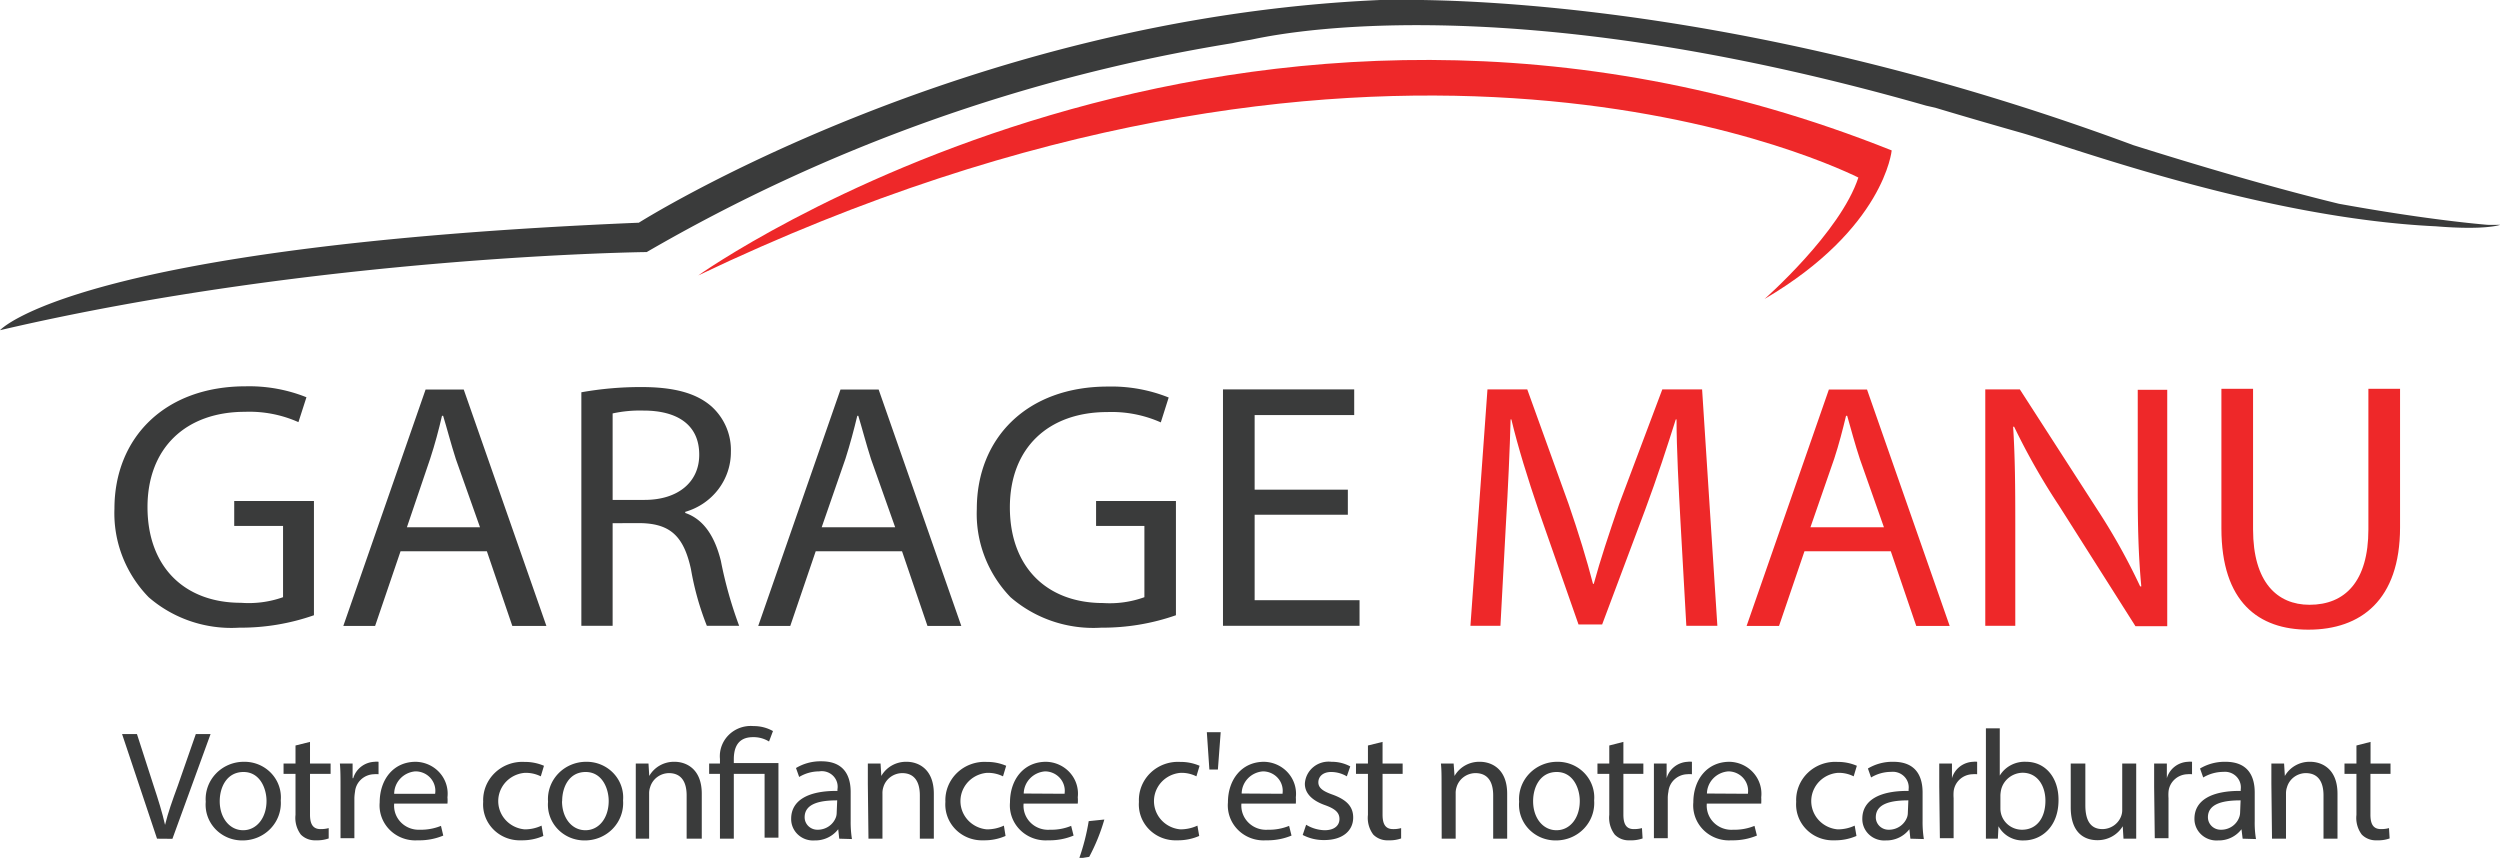 <svg viewBox="0 0 196.61 68.95" width="204" height="70" preserveAspectRatio="none" xmlns="http://www.w3.org/2000/svg">
<path d="M12.35,67.41,9.6,59h1.17l1.31,4.15c.37,1.14.68,2.16.9,3.15h0c.24-1,.59-2,1-3.14L15.4,59h1.16l-3,8.42Z" fill="#3a3b3b"/>
<path d="m22.08 64.34a3 3 0 0 1-3 3.21 2.87 2.87 0 0 1-2.9-3.11 3 3 0 0 1 3-3.21 2.86 2.86 0 0 1 2.9 3.11zm-4.8 0.06c0 1.33 0.77 2.33 1.84 2.33s1.84-1 1.84-2.35c0-1-0.51-2.33-1.81-2.33s-1.87 1.2-1.87 2.35z" fill="#3a3b3b"/>
<path d="M24.38,59.63v1.74H26v.83H24.38v3.27c0,.75.22,1.17.83,1.17a2.32,2.32,0,0,0,.64-.08l0,.83a2.68,2.68,0,0,1-1,.15,1.54,1.54,0,0,1-1.19-.46,2.26,2.26,0,0,1-.42-1.58V62.2h-.94v-.83h.94V59.92Z" fill="#3a3b3b"/>
<path d="M26.78,63.25c0-.71,0-1.32-.05-1.88h1l0,1.18h.05a1.82,1.82,0,0,1,1.68-1.32,1,1,0,0,1,.31,0v1a2,2,0,0,0-.37,0,1.54,1.54,0,0,0-1.48,1.41,3.67,3.67,0,0,0-.05.51v3.22H26.78Z" fill="#3a3b3b"/>
<path d="M31,64.59A1.93,1.93,0,0,0,33,66.69a4.11,4.11,0,0,0,1.68-.31l.18.78a4.77,4.77,0,0,1-2,.38,2.81,2.81,0,0,1-3-3.05c0-1.82,1.07-3.26,2.83-3.26a2.56,2.56,0,0,1,2.5,2.85,3,3,0,0,1,0,.51Zm3.22-.79A1.56,1.56,0,0,0,32.65,62,1.82,1.82,0,0,0,31,63.8Z" fill="#3a3b3b"/>
<path d="M42.73,67.19a4,4,0,0,1-1.73.35,2.88,2.88,0,0,1-3-3.09,3.08,3.08,0,0,1,3.25-3.21,3.71,3.71,0,0,1,1.53.31l-.25.85a2.58,2.58,0,0,0-1.28-.28,2.28,2.28,0,0,0,0,4.54,3,3,0,0,0,1.34-.3Z" fill="#3a3b3b"/>
<path d="M49,64.34a3,3,0,0,1-3,3.21,2.87,2.87,0,0,1-2.9-3.11,3,3,0,0,1,3-3.21A2.87,2.87,0,0,1,49,64.34Zm-4.8.06c0,1.33.76,2.33,1.84,2.33s1.83-1,1.83-2.35c0-1-.51-2.33-1.81-2.33S44.21,63.25,44.21,64.4Z" fill="#3a3b3b"/>
<path d="m50 63v-1.63h1l0.06 1a2.22 2.22 0 0 1 2-1.14c0.83 0 2.13 0.5 2.13 2.57v3.61h-1.19v-3.48c0-1-0.36-1.79-1.4-1.79a1.56 1.56 0 0 0-1.47 1.13 1.52 1.52 0 0 0-0.08 0.51v3.63h-1.05z" fill="#3a3b3b"/>
<path d="M56.62,67.41V62.2h-.85v-.83h.85V61a2.43,2.43,0,0,1,2.64-2.64,3,3,0,0,1,1.53.4l-.31.84a2.26,2.26,0,0,0-1.27-.35c-1.16,0-1.5.81-1.5,1.78v.3h3.51v6H60.13V62.2H57.71v5.21Z" fill="#3a3b3b"/>
<path d="M66,67.41l-.08-.76h0a2.25,2.25,0,0,1-1.85.9,1.72,1.72,0,0,1-1.85-1.74c0-1.46,1.3-2.26,3.64-2.24v-.13A1.25,1.25,0,0,0,64.42,62a3,3,0,0,0-1.57.45l-.25-.72a3.69,3.69,0,0,1,2-.54c1.85,0,2.3,1.26,2.3,2.47V66a9,9,0,0,0,.1,1.44Zm-.16-3.08c-1.2,0-2.56.19-2.56,1.36a1,1,0,0,0,1,1,1.52,1.52,0,0,0,1.46-1,1.12,1.12,0,0,0,.06-.35Z" fill="#3a3b3b"/>
<path d="m68.25 63v-1.63h1l0.06 1a2.22 2.22 0 0 1 2-1.14c0.83 0 2.13 0.5 2.13 2.57v3.61h-1.1v-3.48c0-1-0.36-1.79-1.39-1.79a1.56 1.56 0 0 0-1.48 1.13 1.53 1.53 0 0 0-0.07 0.51v3.63h-1.1z" fill="#3a3b3b"/>
<path d="M79.08,67.19a4,4,0,0,1-1.73.35,2.88,2.88,0,0,1-3-3.09,3.08,3.08,0,0,1,3.25-3.21,3.71,3.71,0,0,1,1.53.31l-.25.85a2.61,2.61,0,0,0-1.28-.28,2.28,2.28,0,0,0,0,4.54,3.06,3.06,0,0,0,1.35-.3Z" fill="#3a3b3b"/>
<path d="M80.5,64.59a1.93,1.93,0,0,0,2.07,2.1,4,4,0,0,0,1.67-.31l.19.78a4.81,4.81,0,0,1-2,.38,2.81,2.81,0,0,1-3-3.05c0-1.82,1.07-3.26,2.83-3.26a2.56,2.56,0,0,1,2.5,2.85,3,3,0,0,1,0,.51Zm3.22-.79A1.56,1.56,0,0,0,82.19,62a1.82,1.82,0,0,0-1.68,1.78Z" fill="#3a3b3b"/>
<path d="M84.87,69a17.77,17.77,0,0,0,.75-3l1.23-.13a15.54,15.54,0,0,1-1.19,3Z" fill="#3a3b3b"/>
<path d="M94.31,67.19a4.08,4.08,0,0,1-1.74.35,2.88,2.88,0,0,1-3-3.09,3.07,3.07,0,0,1,3.25-3.21,3.66,3.66,0,0,1,1.52.31l-.25.85a2.53,2.53,0,0,0-1.27-.28,2.28,2.28,0,0,0,0,4.54,3.1,3.1,0,0,0,1.35-.3Z" fill="#3a3b3b"/>
<path d="M96,58.85l-.22,3h-.67l-.2-3Z" fill="#3a3b3b"/>
<path d="M97.63,64.59a1.94,1.94,0,0,0,2.08,2.1,4.06,4.06,0,0,0,1.67-.31l.19.78a4.81,4.81,0,0,1-2,.38,2.81,2.81,0,0,1-3-3.05c0-1.82,1.08-3.26,2.84-3.26a2.57,2.57,0,0,1,2.5,2.85,4.58,4.58,0,0,1,0,.51Zm3.23-.79A1.56,1.56,0,0,0,99.33,62a1.81,1.81,0,0,0-1.68,1.78Z" fill="#3a3b3b"/>
<path d="M102.72,66.29a2.89,2.89,0,0,0,1.45.44c.8,0,1.17-.4,1.17-.9s-.31-.81-1.12-1.11c-1.09-.39-1.6-1-1.6-1.72a1.87,1.87,0,0,1,2.09-1.77,3,3,0,0,1,1.48.37l-.27.8a2.38,2.38,0,0,0-1.24-.35c-.65,0-1,.38-1,.83s.36.72,1.15,1c1.05.4,1.59.93,1.59,1.83,0,1.06-.83,1.81-2.27,1.81a3.47,3.47,0,0,1-1.7-.41Z" fill="#3a3b3b"/>
<path d="M108.73,59.63v1.74h1.58v.83h-1.58v3.27c0,.75.21,1.17.83,1.17a2.18,2.18,0,0,0,.63-.08l0,.83a2.62,2.62,0,0,1-1,.15,1.54,1.54,0,0,1-1.19-.46,2.26,2.26,0,0,1-.42-1.58V62.2h-.94v-.83h.94V59.92Z" fill="#3a3b3b"/>
<path d="M113.37,63c0-.62,0-1.13-.05-1.63h1l.07,1h0a2.22,2.22,0,0,1,2-1.14c.84,0,2.14.5,2.14,2.57v3.61h-1.1V63.93c0-1-.36-1.79-1.4-1.79a1.56,1.56,0,0,0-1.48,1.13,1.53,1.53,0,0,0-.07.51v3.63h-1.1Z" fill="#3a3b3b"/>
<path d="m125.37 64.34a3 3 0 0 1-3 3.21 2.87 2.87 0 0 1-2.9-3.11 3 3 0 0 1 3-3.21 2.87 2.87 0 0 1 2.9 3.11zm-4.8 0.06c0 1.33 0.76 2.33 1.84 2.33s1.83-1 1.83-2.35c0-1-0.51-2.33-1.81-2.33s-1.86 1.2-1.86 2.35z" fill="#3a3b3b"/>
<path d="M127.67,59.63v1.74h1.57v.83h-1.57v3.27c0,.75.21,1.17.82,1.17a2.32,2.32,0,0,0,.64-.08l.05.83a2.62,2.62,0,0,1-1,.15,1.51,1.51,0,0,1-1.19-.46,2.26,2.26,0,0,1-.43-1.58V62.2h-.93v-.83h.93V59.92Z" fill="#3a3b3b"/>
<path d="m130.07 63.25v-1.88h1v1.18a1.81 1.81 0 0 1 1.67-1.32 1 1 0 0 1 0.32 0v1a2.17 2.17 0 0 0-0.38 0 1.54 1.54 0 0 0-1.47 1.41 2.59 2.59 0 0 0-0.05 0.51v3.22h-1.09z" fill="#3a3b3b"/>
<path d="M134.23,64.59a1.94,1.94,0,0,0,2.08,2.1,4.06,4.06,0,0,0,1.67-.31l.19.78a4.81,4.81,0,0,1-2,.38,2.81,2.81,0,0,1-3-3.05c0-1.82,1.08-3.26,2.84-3.26a2.57,2.57,0,0,1,2.5,2.85,4.58,4.58,0,0,1,0,.51Zm3.23-.79A1.56,1.56,0,0,0,135.93,62a1.82,1.82,0,0,0-1.69,1.78Z" fill="#3a3b3b"/>
<path d="M146,67.19a4.08,4.08,0,0,1-1.74.35,2.88,2.88,0,0,1-3-3.09,3.07,3.07,0,0,1,3.25-3.21,3.66,3.66,0,0,1,1.52.31l-.25.85a2.53,2.53,0,0,0-1.27-.28,2.28,2.28,0,0,0,0,4.54,3.06,3.06,0,0,0,1.35-.3Z" fill="#3a3b3b"/>
<path d="M150.24,67.41l-.08-.76h0a2.25,2.25,0,0,1-1.85.9,1.72,1.72,0,0,1-1.85-1.74c0-1.46,1.3-2.26,3.64-2.24v-.13a1.25,1.25,0,0,0-1.38-1.4,3,3,0,0,0-1.57.45l-.25-.72a3.69,3.69,0,0,1,2-.54c1.85,0,2.3,1.26,2.3,2.47V66a9,9,0,0,0,.1,1.44Zm-.16-3.08c-1.2,0-2.56.19-2.56,1.36a1,1,0,0,0,1,1,1.52,1.52,0,0,0,1.46-1,1.12,1.12,0,0,0,.06-.35Z" fill="#3a3b3b"/>
<path d="m152.51 63.25v-1.88h1v1.18a1.8 1.8 0 0 1 1.67-1.32 1 1 0 0 1 0.31 0v1a2 2 0 0 0-0.37 0 1.54 1.54 0 0 0-1.48 1.41 3.67 3.67 0 0 0 0 0.51v3.22h-1.08z" fill="#3a3b3b"/>
<path d="m156.18 67.41v-1.56-7.31h1.09v3.8a2.27 2.27 0 0 1 2.07-1.11c1.5 0 2.56 1.25 2.55 3.08 0 2.17-1.37 3.24-2.72 3.24a2.15 2.15 0 0 1-2-1.14l-0.05 1zm1.14-2.41a1.7 1.7 0 0 0 1.7 1.69c1.15 0 1.84-0.94 1.84-2.33 0-1.21-0.63-2.25-1.8-2.25a1.77 1.77 0 0 0-1.68 1.35 2.73 2.73 0 0 0-0.06 0.45z" fill="#3a3b3b"/>
<path d="m168 65.77v1.64h-1l-0.06-1a2.29 2.29 0 0 1-2 1.12c-0.95 0-2.09-0.52-2.09-2.65v-3.51h1.15v3.35c0 1.14 0.35 1.92 1.35 1.92a1.58 1.58 0 0 0 1.45-1 1.43 1.43 0 0 0 0.1-0.56v-3.71h1.1z" fill="#3a3b3b"/>
<path d="m169.41 63.25v-1.88h1v1.18a1.8 1.8 0 0 1 1.67-1.32 1 1 0 0 1 0.31 0v1a2 2 0 0 0-0.37 0 1.54 1.54 0 0 0-1.48 1.41 3.67 3.67 0 0 0 0 0.51v3.22h-1.08z" fill="#3a3b3b"/>
<path d="M176.37,67.41l-.09-.76h0a2.22,2.22,0,0,1-1.85.9,1.73,1.73,0,0,1-1.85-1.74c0-1.46,1.3-2.26,3.64-2.24v-.13a1.25,1.25,0,0,0-1.37-1.4,3.07,3.07,0,0,0-1.58.45l-.25-.72a3.73,3.73,0,0,1,2-.54c1.85,0,2.3,1.26,2.3,2.47V66a7.94,7.94,0,0,0,.1,1.44Zm-.16-3.08c-1.2,0-2.57.19-2.57,1.36a1,1,0,0,0,1,1,1.5,1.5,0,0,0,1.46-1,1.15,1.15,0,0,0,.07-.35Z" fill="#3a3b3b"/>
<path d="m178.63 63v-1.63h1l0.06 1a2.22 2.22 0 0 1 2-1.14c0.84 0 2.14 0.5 2.14 2.57v3.61h-1.1v-3.48c0-1-0.36-1.79-1.4-1.79a1.55 1.55 0 0 0-1.47 1.13 1.52 1.52 0 0 0-0.08 0.51v3.63h-1.1z" fill="#3a3b3b"/>
<path d="M186.43,59.63v1.74H188v.83h-1.58v3.27c0,.75.21,1.17.83,1.17a2.24,2.24,0,0,0,.63-.08l.05.83a2.62,2.62,0,0,1-1,.15,1.53,1.53,0,0,1-1.19-.46,2.26,2.26,0,0,1-.42-1.58V62.2h-.94v-.83h.94V59.92Z" fill="#3a3b3b"/>
<path d="M24.69,49.45a17.06,17.06,0,0,1-5.88,1A9.79,9.79,0,0,1,11.69,48,9.78,9.78,0,0,1,9,40.89c0-5.68,3.93-9.84,10.32-9.84a11.89,11.89,0,0,1,4.78.88l-.63,2a9.29,9.29,0,0,0-4.21-.83c-4.63,0-7.66,2.89-7.66,7.66s2.88,7.69,7.35,7.69A7.91,7.91,0,0,0,22.26,48V42.27H18.42v-2h6.27Z" fill="#3a3b3b"/>
<path d="M31.5,44.31l-2,6H27l6.47-19h3l6.5,19H40.29l-2-6Zm6.25-1.93-1.9-5.48c-.39-1.24-.67-2.37-1-3.48h-.09c-.25,1.11-.56,2.3-.93,3.45L32,42.38Z" fill="#3a3b3b"/>
<path d="M45.72,31.53a26,26,0,0,1,4.72-.42c2.63,0,4.36.51,5.54,1.58a4.77,4.77,0,0,1,1.5,3.62,5,5,0,0,1-3.59,4.83v.09c1.44.5,2.32,1.87,2.8,3.84a33.65,33.65,0,0,0,1.44,5.23H55.59a23.13,23.13,0,0,1-1.25-4.55c-.56-2.63-1.61-3.62-3.84-3.7H48.18V50.3H45.72Zm2.46,8.65h2.51c2.64,0,4.3-1.44,4.3-3.62C55,34.1,53.21,33,50.61,33a9.89,9.89,0,0,0-2.43.23Z" fill="#3a3b3b"/>
<path d="M64.15,44.31l-2,6H59.63l6.47-19h3l6.5,19H72.94l-2-6Zm6.25-1.93L68.5,36.9c-.39-1.24-.67-2.37-1-3.48h-.08c-.26,1.11-.57,2.3-.93,3.45l-1.87,5.51Z" fill="#3a3b3b"/>
<path d="M92.48,49.45a17.11,17.11,0,0,1-5.88,1A9.81,9.81,0,0,1,79.47,48a9.77,9.77,0,0,1-2.65-7.09c0-5.68,3.92-9.84,10.31-9.84a11.85,11.85,0,0,1,4.78.88l-.62,2a9.32,9.32,0,0,0-4.21-.83c-4.64,0-7.66,2.89-7.66,7.66s2.88,7.69,7.34,7.69A7.85,7.85,0,0,0,90,48V42.27H86.2v-2h6.28Z" fill="#3a3b3b"/>
<path d="M106,41.37H98.67v6.87h8.25V50.3H96.18v-19H106.5v2.06H98.67v6H106Z" fill="#3a3b3b"/>
<path d="M132.16,41.93c-.14-2.65-.31-5.88-.31-8.22h-.06c-.68,2.2-1.44,4.6-2.4,7.24L126,50.19h-1.86l-3.11-9.08c-.9-2.71-1.64-5.14-2.17-7.4h-.06c-.06,2.37-.2,5.54-.37,8.42L118,50.3h-2.36l1.34-19h3.13l3.25,9.21c.79,2.35,1.42,4.44,1.92,6.42h.06c.51-1.92,1.19-4,2-6.42l3.39-9.21h3.13l1.2,19h-2.44Z" fill="#ee2829"/>
<path d="M141.91,44.31l-2,6h-2.55l6.47-19h3l6.5,19H150.7l-2-6Zm6.25-1.93-1.89-5.48c-.4-1.24-.69-2.37-1-3.48h-.09c-.26,1.11-.56,2.3-.93,3.45l-1.87,5.51Z" fill="#ee2829"/>
<path d="M156.13,50.3v-19h2.72l6.08,9.64a50.52,50.52,0,0,1,3.38,6.19l.09,0c-.23-2.55-.28-4.86-.28-7.8v-8h2.32v19h-2.5l-6-9.67a54.34,54.34,0,0,1-3.54-6.36l-.08,0c.15,2.41.17,4.69.17,7.86V50.3Z" fill="#ee2829"/>
<path d="M177.19,31.25v11.3c0,4.24,1.89,6.06,4.44,6.06,2.79,0,4.63-1.87,4.63-6.06V31.25h2.49V42.38c0,5.86-3.09,8.23-7.21,8.23-3.9,0-6.84-2.2-6.84-8.14V31.25Z" fill="#ee2829"/>
<path d="m54.91 22.14c52.75-25.76 87.77-9.61 91.24-7.87-1.42 4.42-7.38 9.76-7.38 9.76 9.43-5.66 10-11.94 10-11.94-51.3-20.96-93.86 10.05-93.86 10.05z" fill="#ee2829"/>
<path d="m195.62 18.07c-1.37-0.12-5.4-0.53-11.67-1.69-5.35-1.33-11.32-3.15-16.17-4.71-26.95-10.22-48.16-11.55-55.98-11.67h-1.71-0.6-0.95c-32.89 1.47-58.3 17.9-58.3 17.9-44.35 1.89-50.24 8.64-50.24 8.64 25.12-6 50.86-6.28 50.86-6.28a132.85 132.85 0 0 1 46.06-16.79s0.51-0.12 1.41-0.27 18.82-4.74 53.14 5.29l0.73 0.17s2.71 0.84 6.71 2 19 6.87 32.66 7.53c3.94 0.33 5.06-0.12 5.06-0.12-0.36 0-0.69 0.01-1.01 0z" fill="#3a3b3b"/>
</svg>
